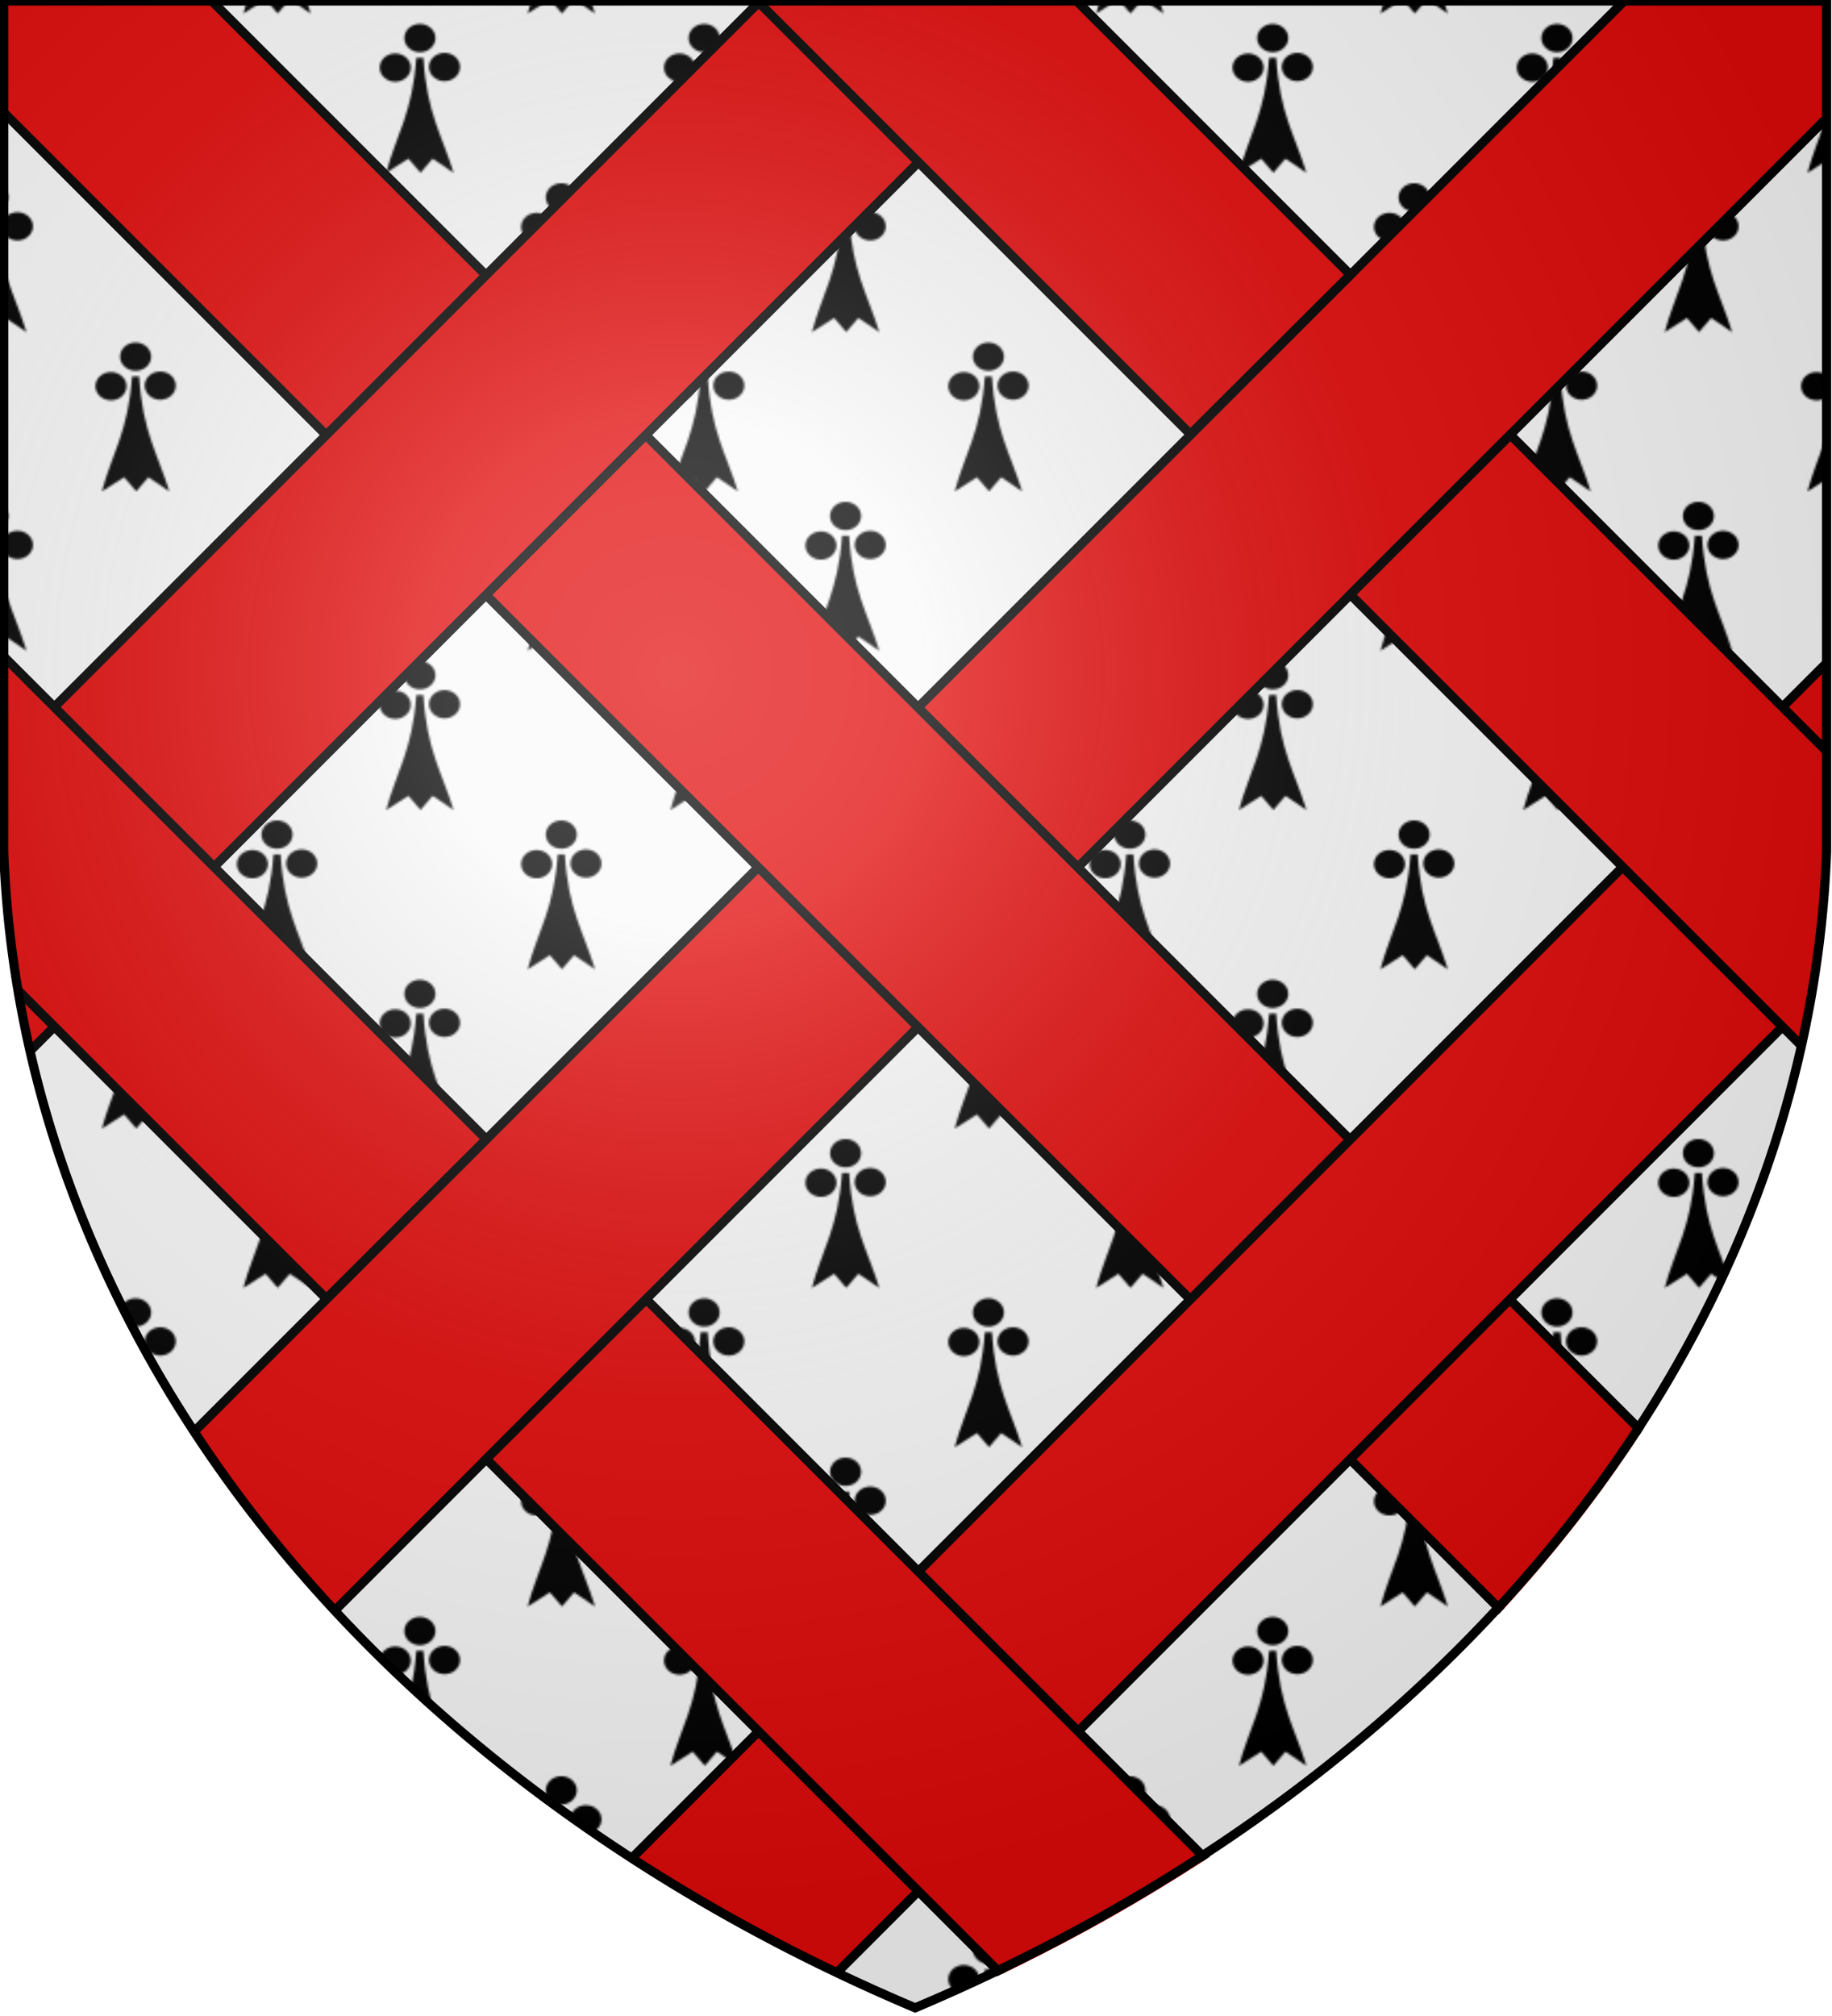<svg xmlns="http://www.w3.org/2000/svg" xmlns:xlink="http://www.w3.org/1999/xlink" width="600" height="660" viewBox="-300 -300 600 660"><defs><pattern xlink:href="#a" id="d" x="5" patternTransform="matrix(.7 0 0 .7 1089.95 -44.67)" preserveAspectRatio="none"/><pattern id="a" width="132.223" height="148.305" patternTransform="translate(1089.95 -44.67)" patternUnits="userSpaceOnUse"><g stroke-width="1.281"><path fill="none" d="M0 0h65.393v73.814H0z"/><g fill-rule="evenodd" stroke-width="1.288"><path d="M30.1.991c-4.019 0-7.279 2.962-7.279 6.612s3.26 6.616 7.279 6.616c4.018 0 7.279-2.966 7.279-6.616S34.119.991 30.1.991M41.625 14.535c-4.018 0-7.278 2.962-7.278 6.612s3.26 6.612 7.278 6.612c4.019 0 7.28-2.962 7.28-6.612s-3.261-6.612-7.28-6.612M28.425 16.877c-1.786 25.85-9.353 35.95-14.097 53.74L24.742 64l5.66 6.586 5.66-6.592 9.807 6.612c-5.538-17.94-12.543-27.85-14.114-53.73zM18.574 14.807c-4.018 0-7.282 2.967-7.282 6.617s3.264 6.613 7.282 6.613 7.28-2.962 7.28-6.613c0-3.65-3.261-6.617-7.28-6.617"/></g><path fill="none" d="M66.83 74.49h65.393v73.815H66.83z"/><g fill-rule="evenodd" stroke-width="1.006"><path d="M96.93 75.482c-4.018 0-7.279 2.962-7.279 6.612s3.26 6.616 7.28 6.616c4.018 0 7.278-2.966 7.278-6.616s-3.26-6.612-7.279-6.612M108.456 89.026c-4.019 0-7.28 2.962-7.28 6.612s3.261 6.612 7.28 6.612c4.018 0 7.279-2.962 7.279-6.612s-3.26-6.612-7.28-6.612M95.255 91.368c-1.786 25.85-9.352 35.95-14.097 53.74l10.414-6.616 5.66 6.586 5.66-6.592 9.807 6.612c-5.537-17.94-12.542-27.85-14.113-53.73zM85.405 89.298c-4.019 0-7.282 2.967-7.282 6.617s3.263 6.612 7.282 6.612c4.018 0 7.279-2.961 7.279-6.612 0-3.65-3.26-6.617-7.28-6.617"/></g></g></pattern><radialGradient id="h" cx="221.629" cy="221.276" r="405" gradientUnits="userSpaceOnUse"><stop offset="0" stop-color="#fff" stop-opacity=".3"/><stop offset=".2" stop-color="#fff" stop-opacity=".25"/><stop offset=".6" stop-color="#666" stop-opacity=".13"/><stop offset="1" stop-opacity=".13"/></radialGradient><clipPath id="f"><path d="M1.5 1.5h597V280A570 445 0 0 1 300 658.5 570 445 0 0 1 1.5 280z"/></clipPath><path id="c" d="M1.5 1.5h597V280A570 445 0 0 1 300 658.5 570 445 0 0 1 1.5 280z"/></defs><g transform="translate(1.754 -.171)"><use xlink:href="#c" fill="#fafafa" stroke="#000" transform="translate(-302.75 -300.74)"/><use xlink:href="#c" fill="url(#d)" transform="translate(-301.43 -300.156)"/></g><g stroke="#000" stroke-width="3"><g fill="#e20909" clip-path="url(#f)" transform="translate(-299.338 -299.84)"><path d="m97.5 538.6-52.326-52.326 530.33-530.33L627.83 8.27z"/><path d="m502.5 538.6 52.326-52.326-530.33-530.33L-27.83 8.27z"/><path d="m121.5 797.6-52.326-52.326 530.33-530.33 52.326 52.326zM-3.5 356.6l-52.326-52.326 530.33-530.33 52.326 52.326z"/><path id="g" stroke="#000" stroke-width="3" d="m972 724.8 52.3-52.3L494 142.2l-52.4 52.3zM389.2 142l52.4-52.2-530.3-530.3-52.3 52.3z"/><use xlink:href="#g" x="-283" y="283"/></g><use xlink:href="#c" fill="url(#h)" transform="translate(-300.279 -301.176)"/></g></svg>